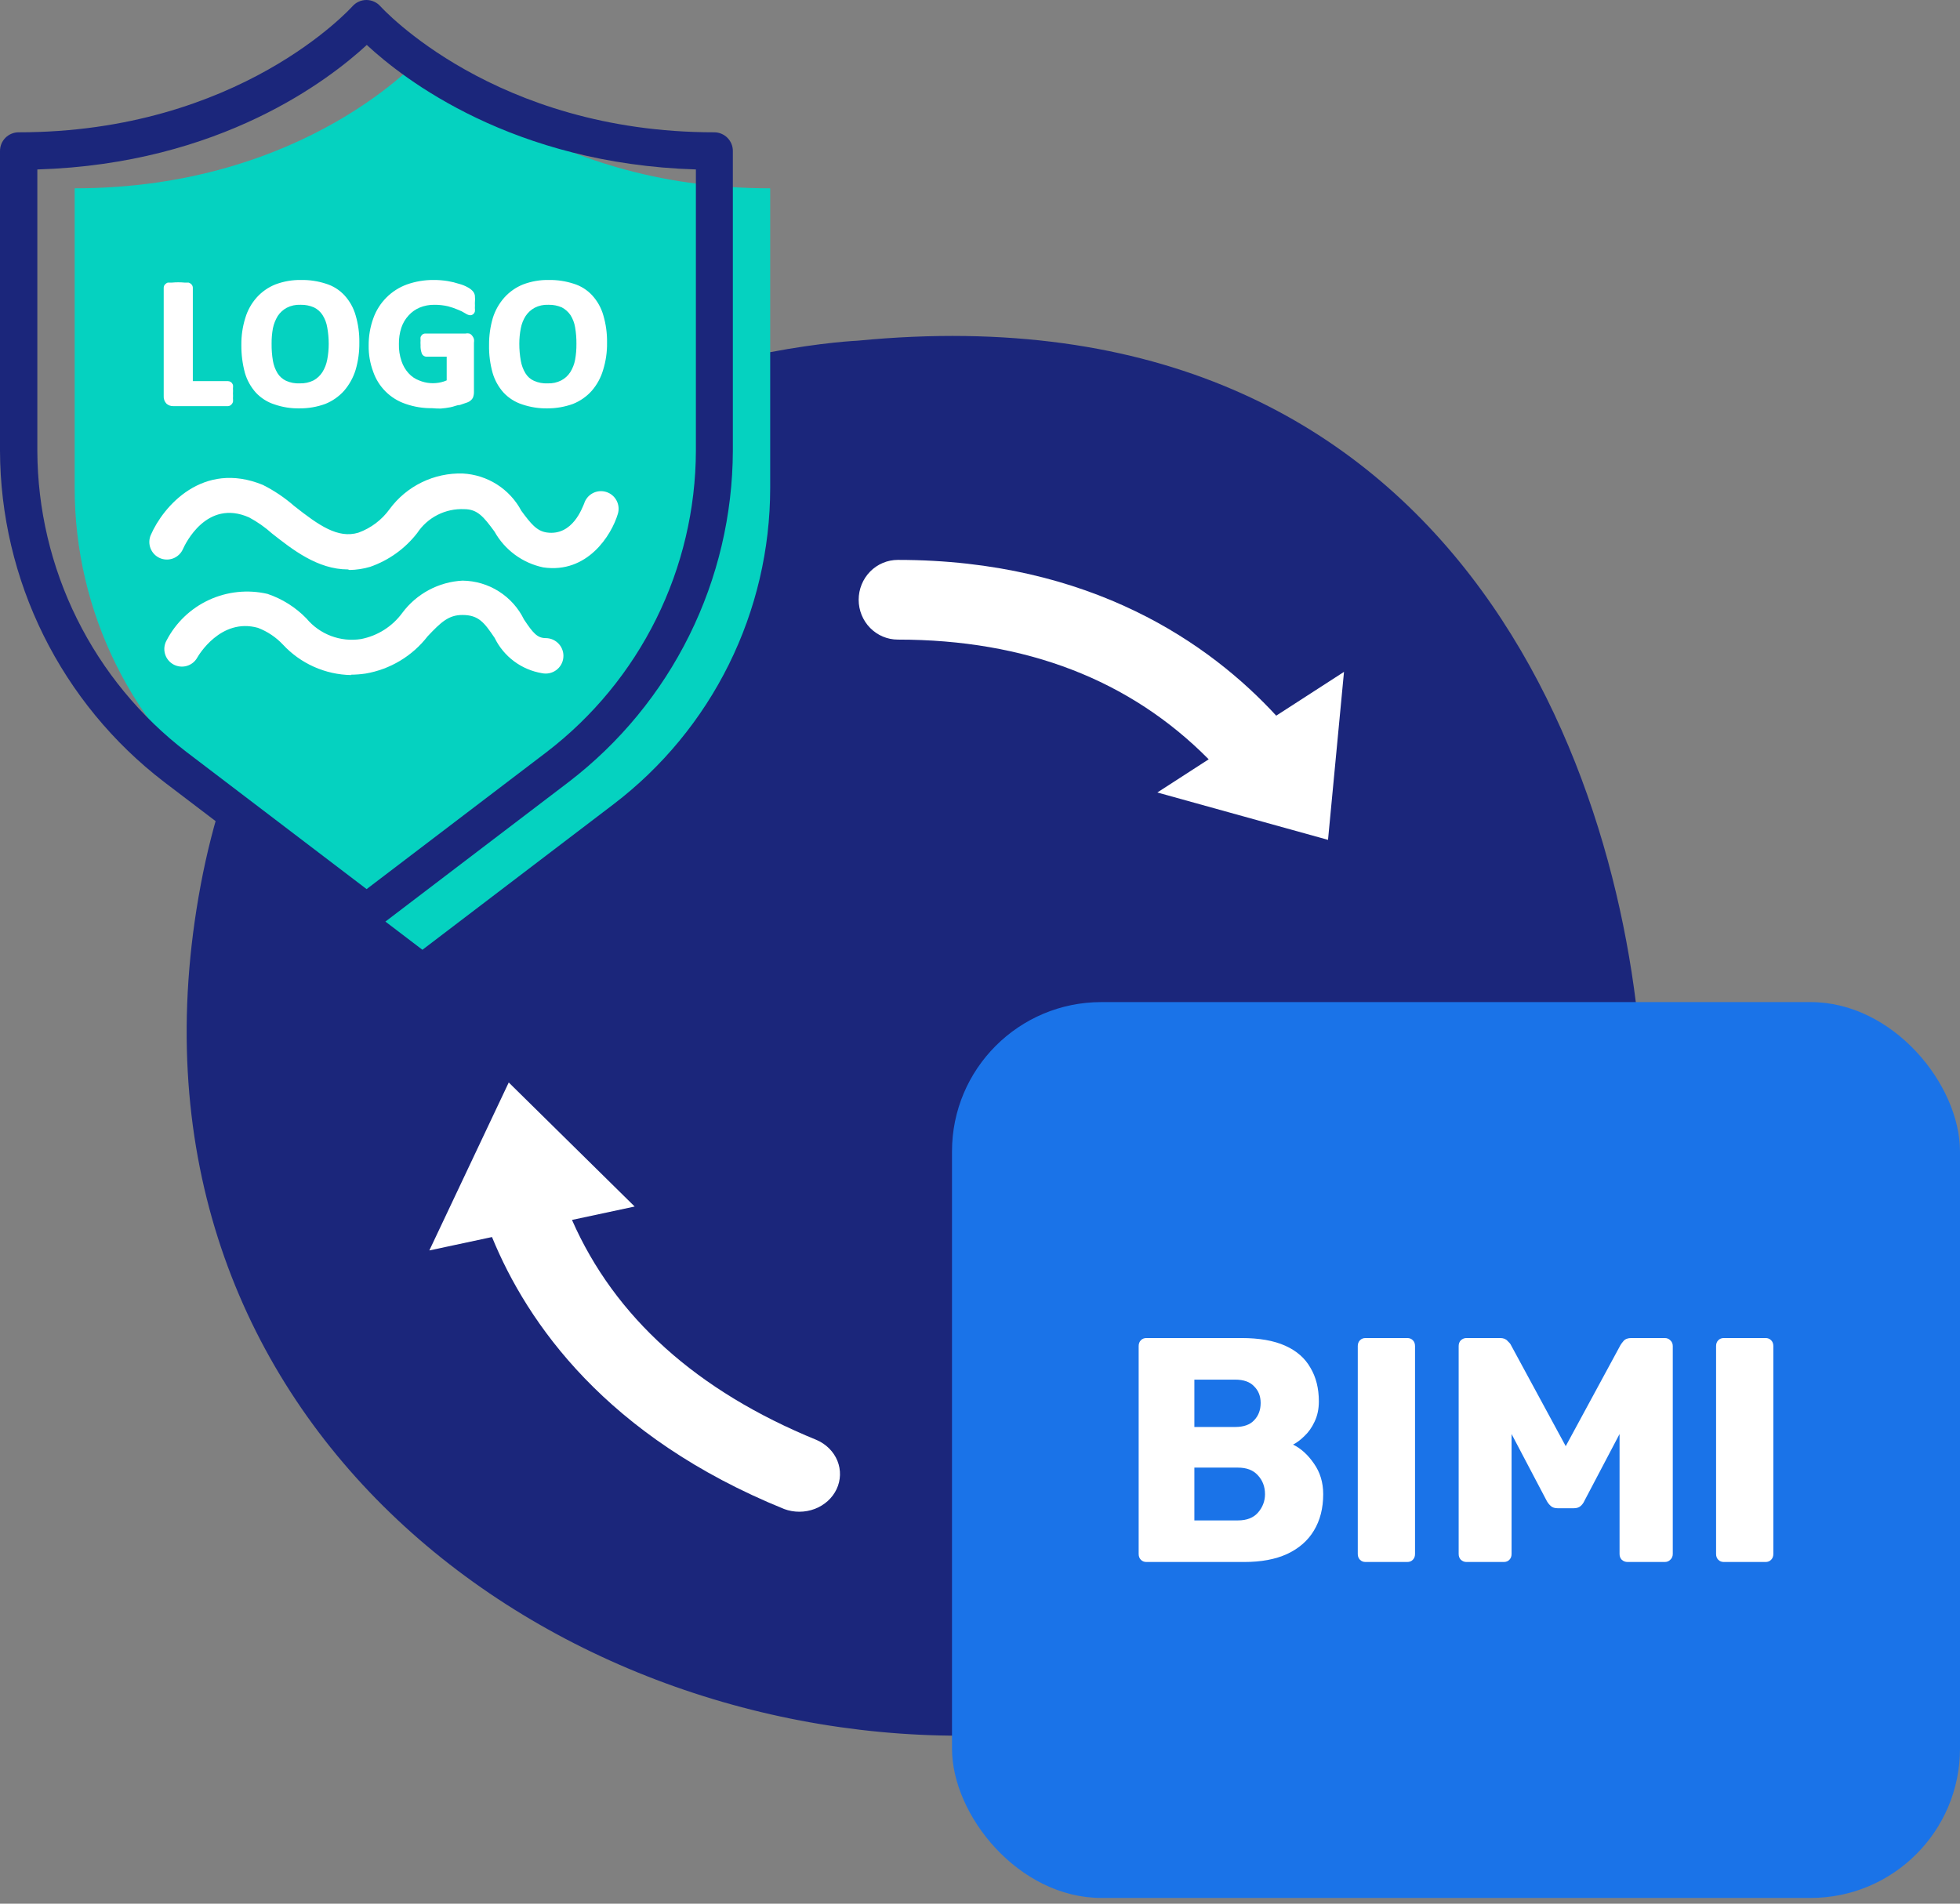 <svg width="105" height="102" viewBox="0 0 105 102" fill="none" xmlns="http://www.w3.org/2000/svg">
<rect x="0" y="0" width="105" height="102" fill="#808080" stroke="none"/>
<path d="M45.936 18.255C45.936 18.255 15.973 19.498 10.75 47.428C5.527 75.358 28.48 93.008 51.433 93C70.118 93 88.745 73.497 87.977 57.635C87.209 41.772 78.17 15.11 45.936 18.255Z" fill="#1B267B"/>
<path d="M23.38 5.369C23.38 5.369 17.17 12.459 4.75 12.459V28.529H23.38V5.369Z" fill="#E1E3FF"/>
<path d="M41.26 10.09C28.84 10.09 22.63 3 22.63 3C22.63 3 16.42 10.09 4 10.09V26.16C4.001 29.437 4.759 32.67 6.214 35.607C7.669 38.543 9.783 41.104 12.39 43.09L22.63 50.89L32.87 43.09C35.477 41.102 37.591 38.539 39.046 35.601C40.501 32.663 41.259 29.429 41.26 26.15V10.09Z" fill="#05D2C0"/>
<path d="M19.63 49.899C19.413 49.896 19.202 49.822 19.03 49.689L8.78 41.889C6.059 39.8 3.854 37.116 2.332 34.043C0.81 30.97 0.012 27.588 0 24.159V8.089C0 7.823 0.105 7.569 0.293 7.381C0.48 7.194 0.735 7.089 1 7.089C12.83 7.089 18.82 0.399 18.88 0.339C18.974 0.232 19.089 0.147 19.218 0.089C19.348 0.03 19.488 0 19.63 0C19.772 0 19.912 0.03 20.041 0.089C20.171 0.147 20.286 0.232 20.38 0.339C20.44 0.399 26.48 7.089 38.26 7.089C38.525 7.089 38.779 7.194 38.967 7.381C39.155 7.569 39.26 7.823 39.26 8.089V24.159C39.248 27.588 38.45 30.97 36.928 34.043C35.407 37.116 33.2 39.8 30.48 41.889L20.24 49.689C20.065 49.824 19.851 49.898 19.63 49.899ZM2 9.079V24.159C2.011 27.282 2.737 30.36 4.124 33.158C5.511 35.956 7.521 38.399 10 40.299L19.64 47.639L29.28 40.299C31.759 38.399 33.769 35.956 35.156 33.158C36.543 30.36 37.27 27.282 37.28 24.159V9.079C27.47 8.779 21.63 4.249 19.65 2.409C17.65 4.249 11.83 8.779 2.02 9.079" fill="#1B267B"/>
<path d="M18.64 30.511C17 30.511 15.64 29.421 14.58 28.591C14.203 28.252 13.787 27.96 13.34 27.721C11.07 26.721 9.92 29.151 9.8 29.421C9.75 29.534 9.679 29.636 9.589 29.721C9.5 29.806 9.395 29.873 9.28 29.918C9.164 29.962 9.042 29.984 8.918 29.981C8.795 29.978 8.673 29.951 8.56 29.901C8.447 29.851 8.345 29.779 8.26 29.69C8.175 29.601 8.108 29.495 8.063 29.38C8.019 29.265 7.997 29.142 8 29.019C8.003 28.895 8.03 28.774 8.08 28.661C8.74 27.141 10.86 24.661 14.08 25.981C14.686 26.285 15.25 26.665 15.76 27.111C17.09 28.161 18.11 28.871 19.2 28.541C19.871 28.298 20.453 27.859 20.87 27.281C21.32 26.669 21.912 26.175 22.595 25.843C23.278 25.51 24.031 25.348 24.79 25.371C25.442 25.405 26.073 25.607 26.623 25.957C27.174 26.308 27.624 26.795 27.93 27.371C28.44 28.061 28.75 28.451 29.29 28.531C30.69 28.731 31.2 27.171 31.29 26.991C31.362 26.751 31.526 26.549 31.746 26.43C31.966 26.311 32.225 26.284 32.465 26.356C32.705 26.427 32.907 26.591 33.026 26.812C33.145 27.032 33.172 27.291 33.1 27.531C32.76 28.671 31.47 30.751 29.1 30.401C28.553 30.286 28.037 30.055 27.587 29.724C27.137 29.393 26.763 28.969 26.49 28.481C25.91 27.691 25.58 27.281 24.87 27.281C24.375 27.258 23.883 27.363 23.441 27.588C22.999 27.812 22.623 28.147 22.35 28.561C21.703 29.395 20.828 30.024 19.83 30.371C19.47 30.478 19.096 30.535 18.72 30.541" fill="white"/>
<path d="M18.81 36.171C18.123 36.159 17.446 36.008 16.819 35.728C16.192 35.448 15.627 35.044 15.16 34.541C14.787 34.143 14.329 33.836 13.82 33.641C11.82 33.081 10.62 35.141 10.57 35.231C10.45 35.45 10.247 35.611 10.007 35.681C9.767 35.75 9.509 35.721 9.29 35.601C9.071 35.48 8.909 35.278 8.84 35.037C8.771 34.797 8.799 34.54 8.92 34.321C9.416 33.363 10.217 32.597 11.197 32.144C12.177 31.692 13.279 31.578 14.33 31.821C15.122 32.088 15.838 32.541 16.42 33.141C16.77 33.561 17.223 33.883 17.735 34.076C18.247 34.269 18.8 34.326 19.34 34.241C20.227 34.069 21.016 33.569 21.55 32.841C21.928 32.332 22.413 31.914 22.972 31.614C23.53 31.316 24.148 31.143 24.78 31.111C25.467 31.119 26.139 31.317 26.72 31.685C27.301 32.052 27.768 32.573 28.07 33.191C28.55 33.911 28.78 34.191 29.24 34.191C29.373 34.192 29.504 34.22 29.625 34.275C29.746 34.33 29.854 34.409 29.942 34.508C30.031 34.607 30.098 34.723 30.138 34.849C30.179 34.976 30.193 35.109 30.178 35.241C30.165 35.373 30.123 35.501 30.057 35.616C29.99 35.731 29.901 35.83 29.793 35.909C29.686 35.987 29.564 36.041 29.434 36.069C29.304 36.097 29.17 36.098 29.04 36.071C28.497 35.981 27.982 35.763 27.541 35.434C27.099 35.106 26.742 34.676 26.5 34.181C25.94 33.351 25.64 32.951 24.77 32.951C24.03 32.951 23.62 33.341 22.91 34.091C22.09 35.152 20.902 35.866 19.58 36.091C19.322 36.129 19.061 36.149 18.8 36.151" fill="white"/>
<path d="M12.37 20.681C12.357 20.646 12.337 20.616 12.31 20.591H12.22H10.22V15.451C10.229 15.421 10.229 15.39 10.22 15.361C10.19 15.331 10.152 15.31 10.11 15.301H9.91H9.6H9.29H9.09C9.049 15.31 9.011 15.331 8.98 15.361C8.971 15.39 8.971 15.421 8.98 15.451V21.251C8.972 21.308 8.979 21.365 8.998 21.419C9.017 21.473 9.049 21.522 9.09 21.561C9.126 21.595 9.168 21.622 9.215 21.639C9.261 21.656 9.311 21.664 9.36 21.661H12.29H12.38C12.407 21.632 12.427 21.598 12.44 21.561C12.447 21.508 12.447 21.454 12.44 21.401C12.467 21.235 12.467 21.066 12.44 20.901C12.432 20.823 12.408 20.749 12.37 20.681Z" fill="white"/>
<path d="M12.22 21.761H9.28C9.148 21.765 9.019 21.718 8.92 21.631C8.867 21.577 8.827 21.513 8.801 21.442C8.775 21.371 8.764 21.296 8.77 21.221V15.421C8.77 15.359 8.791 15.299 8.83 15.251C8.873 15.201 8.928 15.163 8.99 15.141H9.22C9.439 15.121 9.66 15.121 9.88 15.141H10.1C10.166 15.16 10.225 15.199 10.27 15.251C10.309 15.299 10.33 15.359 10.33 15.421V20.421H12.21C12.267 20.422 12.322 20.439 12.37 20.471C12.419 20.51 12.457 20.562 12.48 20.621C12.488 20.684 12.488 20.748 12.48 20.811C12.486 20.901 12.486 20.991 12.48 21.081C12.486 21.167 12.486 21.254 12.48 21.341C12.488 21.407 12.488 21.474 12.48 21.541C12.46 21.598 12.425 21.65 12.38 21.691C12.336 21.731 12.28 21.756 12.22 21.761ZM9.56 15.341H9.26H9.09V21.151C9.08 21.229 9.102 21.308 9.15 21.371C9.204 21.413 9.272 21.434 9.34 21.431H12.27C12.273 21.384 12.273 21.337 12.27 21.291C12.27 21.231 12.27 21.151 12.27 21.061C12.27 20.971 12.27 20.891 12.27 20.821C12.272 20.777 12.272 20.734 12.27 20.691H10.12V15.421H9.95L9.56 15.341Z" fill="white"/>
<path d="M18.38 15.921C18.124 15.647 17.805 15.441 17.45 15.321C17.037 15.186 16.604 15.122 16.17 15.131C15.713 15.124 15.259 15.202 14.83 15.361C14.45 15.504 14.107 15.733 13.83 16.031C13.561 16.335 13.359 16.693 13.24 17.081C13.103 17.535 13.036 18.007 13.04 18.481C13.029 18.974 13.093 19.466 13.23 19.941C13.334 20.312 13.523 20.654 13.78 20.941C14.036 21.214 14.355 21.421 14.71 21.541C15.13 21.677 15.569 21.741 16.01 21.731C16.463 21.741 16.914 21.666 17.34 21.511C17.72 21.366 18.062 21.137 18.34 20.841C18.605 20.527 18.802 20.163 18.92 19.771C19.058 19.31 19.126 18.831 19.12 18.351C19.13 17.864 19.066 17.378 18.93 16.911C18.823 16.544 18.635 16.206 18.38 15.921ZM17.69 19.301C17.64 19.552 17.545 19.793 17.41 20.011C17.281 20.215 17.102 20.384 16.89 20.501C16.64 20.62 16.366 20.678 16.09 20.671C15.816 20.68 15.542 20.629 15.29 20.521C15.088 20.415 14.916 20.26 14.79 20.071C14.661 19.847 14.57 19.604 14.52 19.351C14.469 19.04 14.446 18.726 14.45 18.411C14.445 18.125 14.472 17.84 14.53 17.561C14.571 17.31 14.667 17.071 14.81 16.861C14.939 16.662 15.114 16.497 15.32 16.381C15.567 16.254 15.842 16.192 16.12 16.201C16.392 16.189 16.663 16.244 16.91 16.361C17.117 16.463 17.293 16.618 17.42 16.811C17.557 17.027 17.649 17.268 17.69 17.521C17.744 17.821 17.771 18.126 17.77 18.431C17.77 18.723 17.743 19.014 17.69 19.301Z" fill="white"/>
<path d="M16.05 21.881C15.595 21.89 15.141 21.819 14.71 21.671C14.328 21.55 13.984 21.333 13.71 21.041C13.436 20.736 13.235 20.374 13.12 19.981C12.989 19.492 12.925 18.987 12.93 18.481C12.924 17.993 12.995 17.507 13.14 17.041C13.26 16.634 13.468 16.258 13.75 15.941C14.025 15.634 14.368 15.395 14.75 15.241C15.194 15.074 15.666 14.992 16.14 15.001C16.588 14.995 17.034 15.063 17.46 15.201C17.844 15.318 18.189 15.535 18.46 15.831C18.736 16.134 18.938 16.497 19.05 16.891C19.191 17.368 19.258 17.863 19.25 18.361C19.256 18.855 19.189 19.347 19.05 19.821C18.923 20.233 18.712 20.614 18.43 20.941C18.154 21.247 17.812 21.487 17.43 21.641C16.988 21.803 16.521 21.884 16.05 21.881ZM16.17 15.261C15.73 15.255 15.293 15.33 14.88 15.481C14.529 15.622 14.214 15.841 13.96 16.121C13.708 16.413 13.517 16.753 13.4 17.121C13.271 17.562 13.207 18.021 13.21 18.481C13.202 18.96 13.262 19.439 13.39 19.901C13.488 20.27 13.67 20.612 13.92 20.901C14.161 21.155 14.459 21.347 14.79 21.461C15.198 21.588 15.623 21.648 16.05 21.641C16.487 21.65 16.922 21.576 17.33 21.421C17.683 21.287 17.998 21.071 18.25 20.791C18.501 20.498 18.692 20.158 18.81 19.791C18.944 19.34 19.008 18.871 19 18.401C19.008 17.928 18.947 17.456 18.82 17.001C18.722 16.63 18.537 16.287 18.28 16.001C18.04 15.749 17.741 15.56 17.41 15.451C17.011 15.317 16.591 15.252 16.17 15.261ZM16.09 20.801C15.798 20.813 15.508 20.758 15.24 20.641C15.014 20.524 14.821 20.352 14.68 20.141C14.541 19.907 14.446 19.649 14.4 19.381C14.335 19.052 14.305 18.716 14.31 18.381C14.309 18.088 14.339 17.797 14.4 17.511C14.451 17.244 14.553 16.989 14.7 16.761C14.84 16.541 15.032 16.358 15.26 16.231C15.526 16.095 15.822 16.029 16.12 16.041C16.413 16.028 16.704 16.087 16.97 16.211C17.196 16.327 17.389 16.499 17.53 16.711C17.67 16.942 17.768 17.196 17.82 17.461C17.874 17.771 17.901 18.086 17.9 18.401C17.902 18.7 17.872 18.998 17.81 19.291C17.767 19.561 17.668 19.82 17.52 20.051C17.374 20.269 17.178 20.451 16.95 20.581C16.687 20.727 16.391 20.803 16.09 20.801ZM16.09 16.331C15.837 16.32 15.585 16.375 15.36 16.491C15.166 16.596 15.002 16.747 14.88 16.931C14.756 17.134 14.668 17.358 14.62 17.591C14.571 17.861 14.547 18.136 14.55 18.411C14.546 18.719 14.569 19.027 14.62 19.331C14.66 19.568 14.745 19.795 14.87 20.001C14.979 20.174 15.136 20.312 15.32 20.401C15.552 20.506 15.806 20.554 16.06 20.541C16.316 20.55 16.571 20.495 16.8 20.381C16.991 20.275 17.152 20.124 17.27 19.941C17.398 19.736 17.486 19.509 17.53 19.271C17.583 18.994 17.61 18.713 17.61 18.431C17.61 18.132 17.584 17.834 17.53 17.541C17.492 17.306 17.407 17.082 17.28 16.881C17.167 16.704 17.008 16.563 16.82 16.471C16.599 16.375 16.361 16.327 16.12 16.331H16.09Z" fill="white"/>
<path d="M25.22 15.671C25.149 15.605 25.068 15.551 24.98 15.511C24.849 15.432 24.708 15.371 24.56 15.331C24.366 15.274 24.169 15.227 23.97 15.191C23.719 15.149 23.465 15.129 23.21 15.131C22.742 15.125 22.278 15.206 21.84 15.371C21.461 15.517 21.12 15.746 20.84 16.041C20.545 16.343 20.316 16.704 20.17 17.101C19.87 18 19.87 18.972 20.17 19.871C20.306 20.248 20.525 20.589 20.81 20.871C21.094 21.153 21.435 21.371 21.81 21.511C22.25 21.665 22.714 21.739 23.18 21.731C23.353 21.741 23.527 21.741 23.7 21.731C23.875 21.718 24.048 21.695 24.22 21.661C24.386 21.631 24.549 21.591 24.71 21.541C24.843 21.507 24.973 21.463 25.1 21.411C25.147 21.397 25.19 21.374 25.228 21.343C25.266 21.312 25.297 21.274 25.32 21.231C25.337 21.145 25.337 21.057 25.32 20.971V18.431C25.33 18.375 25.33 18.317 25.32 18.261C25.309 18.212 25.285 18.167 25.25 18.131C25.223 18.09 25.185 18.059 25.14 18.041H25H22.85H22.77C22.739 18.062 22.718 18.094 22.71 18.131C22.703 18.18 22.703 18.231 22.71 18.281C22.704 18.357 22.704 18.434 22.71 18.511C22.705 18.639 22.721 18.768 22.76 18.891C22.77 18.921 22.788 18.947 22.813 18.967C22.838 18.987 22.868 18.998 22.9 19.001H24.11V20.481C23.985 20.55 23.85 20.6 23.71 20.631C23.569 20.663 23.425 20.68 23.28 20.681C23.004 20.682 22.73 20.635 22.47 20.541C22.229 20.449 22.014 20.301 21.84 20.111C21.659 19.906 21.52 19.669 21.43 19.411C21.33 19.087 21.282 18.75 21.29 18.411C21.287 18.102 21.334 17.794 21.43 17.501C21.518 17.239 21.657 16.998 21.84 16.791C22.018 16.596 22.236 16.442 22.48 16.341C22.746 16.229 23.032 16.175 23.32 16.181C23.576 16.176 23.832 16.206 24.08 16.271C24.276 16.316 24.466 16.38 24.65 16.461C24.781 16.516 24.907 16.579 25.03 16.651C25.091 16.699 25.163 16.73 25.24 16.741C25.251 16.745 25.263 16.748 25.275 16.748C25.287 16.748 25.299 16.745 25.31 16.741C25.337 16.72 25.358 16.693 25.37 16.661C25.37 16.661 25.37 16.561 25.37 16.491C25.375 16.411 25.375 16.331 25.37 16.251C25.383 16.124 25.383 15.997 25.37 15.871C25.341 15.79 25.289 15.721 25.22 15.671Z" fill="white"/>
<path d="M23.14 21.871C22.66 21.877 22.183 21.799 21.73 21.641C21.327 21.506 20.96 21.279 20.658 20.979C20.356 20.679 20.128 20.313 19.99 19.911C19.824 19.463 19.742 18.988 19.75 18.511C19.746 18.013 19.83 17.519 20 17.051C20.148 16.635 20.387 16.258 20.698 15.945C21.009 15.632 21.385 15.392 21.8 15.241C22.253 15.081 22.73 15 23.21 15.001C23.471 14.999 23.732 15.019 23.99 15.061C24.197 15.095 24.401 15.146 24.6 15.211C24.757 15.251 24.908 15.312 25.05 15.391C25.146 15.44 25.234 15.504 25.31 15.581C25.377 15.65 25.422 15.737 25.44 15.831C25.453 15.967 25.453 16.104 25.44 16.241C25.445 16.327 25.445 16.414 25.44 16.501C25.448 16.564 25.448 16.628 25.44 16.691C25.424 16.75 25.389 16.803 25.34 16.841C25.24 16.911 25.13 16.921 24.91 16.781C24.796 16.709 24.676 16.648 24.55 16.601C24.372 16.524 24.188 16.46 24 16.411C23.761 16.356 23.516 16.329 23.27 16.331C22.999 16.327 22.73 16.378 22.48 16.481C22.255 16.576 22.054 16.719 21.89 16.901C21.714 17.09 21.581 17.316 21.5 17.561C21.409 17.841 21.365 18.136 21.37 18.431C21.361 18.743 21.409 19.055 21.51 19.351C21.59 19.592 21.719 19.813 21.89 20.001C22.049 20.176 22.248 20.31 22.47 20.391C22.838 20.542 23.244 20.573 23.63 20.481C23.733 20.458 23.834 20.424 23.93 20.381V19.111H22.85C22.792 19.111 22.735 19.093 22.689 19.059C22.642 19.025 22.607 18.976 22.59 18.921C22.542 18.783 22.522 18.637 22.53 18.491C22.524 18.407 22.524 18.324 22.53 18.241C22.523 18.181 22.523 18.121 22.53 18.061C22.552 18.007 22.586 17.959 22.63 17.921C22.677 17.888 22.733 17.871 22.79 17.871H24.94C25.006 17.856 25.074 17.856 25.14 17.871C25.2 17.892 25.252 17.93 25.29 17.981C25.335 18.034 25.369 18.095 25.39 18.161C25.401 18.23 25.401 18.301 25.39 18.371V21.001C25.392 21.11 25.372 21.22 25.33 21.321C25.265 21.432 25.162 21.517 25.04 21.561L24.63 21.701C24.47 21.701 24.31 21.791 24.13 21.821C23.958 21.854 23.785 21.877 23.61 21.891C23.453 21.892 23.296 21.885 23.14 21.871ZM23.21 15.271C22.76 15.263 22.313 15.338 21.89 15.491C21.514 15.628 21.172 15.847 20.89 16.131C20.604 16.413 20.382 16.755 20.24 17.131C20.085 17.571 20.011 18.035 20.02 18.501C20.012 18.946 20.084 19.39 20.23 19.811C20.357 20.185 20.565 20.527 20.84 20.811C21.125 21.084 21.466 21.293 21.84 21.421C22.265 21.567 22.711 21.638 23.16 21.631H23.67L24.17 21.551L24.65 21.441L25.04 21.311C25.098 21.291 25.147 21.252 25.18 21.201C25.196 21.132 25.196 21.06 25.18 20.991V18.451C25.186 18.408 25.186 18.364 25.18 18.321C25.172 18.287 25.155 18.256 25.13 18.231C25.115 18.209 25.094 18.192 25.07 18.181H22.83C22.824 18.221 22.824 18.261 22.83 18.301C22.824 18.371 22.824 18.441 22.83 18.511C22.807 18.62 22.807 18.732 22.83 18.841H24.17V20.531H24.1C23.963 20.6 23.819 20.654 23.67 20.691C23.23 20.785 22.771 20.75 22.35 20.591C22.096 20.489 21.867 20.332 21.68 20.131C21.481 19.919 21.331 19.666 21.24 19.391C21.137 19.067 21.087 18.73 21.09 18.391C21.082 18.051 21.132 17.713 21.24 17.391C21.335 17.116 21.481 16.861 21.67 16.641C21.861 16.43 22.097 16.266 22.36 16.161C22.641 16.042 22.945 15.984 23.25 15.991C23.519 15.987 23.788 16.017 24.05 16.081C24.248 16.134 24.442 16.2 24.63 16.281C24.767 16.339 24.901 16.406 25.03 16.481L25.16 16.551C25.166 16.508 25.166 16.464 25.16 16.421C25.166 16.344 25.166 16.267 25.16 16.191C25.17 16.074 25.17 15.957 25.16 15.841C25.147 15.793 25.123 15.748 25.09 15.711C25.034 15.65 24.966 15.603 24.89 15.571C24.764 15.499 24.629 15.442 24.49 15.401C24.302 15.347 24.112 15.304 23.92 15.271C23.684 15.251 23.446 15.251 23.21 15.271Z" fill="white"/>
<path d="M32.22 16.921C32.107 16.551 31.916 16.21 31.66 15.921C31.404 15.647 31.085 15.441 30.73 15.321C30.317 15.186 29.884 15.122 29.45 15.131C28.993 15.123 28.538 15.201 28.11 15.361C27.73 15.504 27.387 15.733 27.11 16.031C26.84 16.335 26.639 16.693 26.52 17.081C26.383 17.535 26.316 18.007 26.32 18.481C26.309 18.974 26.373 19.466 26.51 19.941C26.61 20.314 26.799 20.657 27.06 20.941C27.316 21.214 27.635 21.421 27.99 21.541C28.41 21.677 28.849 21.741 29.29 21.731C29.743 21.74 30.194 21.666 30.62 21.511C31 21.367 31.343 21.138 31.62 20.841C31.892 20.531 32.093 20.166 32.21 19.771C32.349 19.31 32.416 18.831 32.41 18.351C32.414 17.867 32.35 17.386 32.22 16.921ZM30.96 19.301C30.919 19.555 30.823 19.797 30.68 20.011C30.554 20.215 30.379 20.383 30.17 20.501C29.921 20.62 29.646 20.678 29.37 20.671C29.096 20.68 28.823 20.629 28.57 20.521C28.366 20.418 28.194 20.263 28.07 20.071C27.937 19.849 27.845 19.605 27.8 19.351C27.746 19.04 27.719 18.726 27.72 18.411C27.72 18.126 27.747 17.841 27.8 17.561C27.85 17.312 27.945 17.075 28.08 16.861C28.215 16.664 28.393 16.5 28.6 16.381C28.847 16.254 29.122 16.192 29.4 16.201C29.672 16.189 29.944 16.244 30.19 16.361C30.397 16.463 30.573 16.618 30.7 16.811C30.829 17.031 30.92 17.271 30.97 17.521C31.024 17.821 31.051 18.126 31.05 18.431C31.052 18.723 31.022 19.015 30.96 19.301Z" fill="white"/>
<path d="M29.33 21.881C28.872 21.889 28.415 21.818 27.98 21.671C27.599 21.549 27.255 21.332 26.98 21.041C26.706 20.736 26.505 20.374 26.39 19.981C26.254 19.493 26.19 18.987 26.2 18.481C26.196 17.994 26.264 17.509 26.4 17.041C26.526 16.634 26.738 16.259 27.02 15.941C27.296 15.634 27.638 15.395 28.02 15.241C28.464 15.073 28.936 14.991 29.41 15.001C29.858 14.995 30.304 15.063 30.73 15.201C31.114 15.318 31.459 15.535 31.73 15.831C32.006 16.134 32.208 16.497 32.32 16.891C32.461 17.368 32.528 17.863 32.52 18.361C32.528 18.855 32.457 19.348 32.31 19.821C32.19 20.233 31.982 20.616 31.7 20.941C31.425 21.247 31.083 21.487 30.7 21.641C30.261 21.8 29.797 21.881 29.33 21.881ZM29.45 15.261C29.01 15.255 28.573 15.329 28.16 15.481C27.809 15.622 27.494 15.841 27.24 16.121C26.988 16.413 26.797 16.753 26.68 17.121C26.551 17.562 26.487 18.021 26.49 18.481C26.482 18.96 26.542 19.439 26.67 19.901C26.764 20.272 26.946 20.615 27.2 20.901C27.441 21.154 27.739 21.347 28.07 21.461C28.478 21.588 28.903 21.648 29.33 21.641C29.767 21.65 30.202 21.576 30.61 21.421C30.962 21.287 31.278 21.071 31.53 20.791C31.781 20.498 31.972 20.158 32.09 19.791C32.22 19.339 32.284 18.871 32.28 18.401C32.291 17.927 32.227 17.455 32.09 17.001C31.991 16.632 31.81 16.29 31.56 16.001C31.317 15.747 31.015 15.558 30.68 15.451C30.285 15.316 29.868 15.252 29.45 15.261ZM29.37 20.801C29.078 20.813 28.788 20.758 28.52 20.641C28.292 20.527 28.099 20.354 27.96 20.141C27.82 19.906 27.722 19.649 27.67 19.381C27.614 19.05 27.587 18.716 27.59 18.381C27.588 18.088 27.619 17.797 27.68 17.511C27.723 17.243 27.822 16.988 27.97 16.761C28.117 16.542 28.312 16.361 28.54 16.231C28.806 16.095 29.102 16.029 29.4 16.041C29.693 16.028 29.985 16.087 30.25 16.211C30.476 16.327 30.669 16.499 30.81 16.711C30.951 16.94 31.046 17.195 31.09 17.461C31.152 17.77 31.182 18.085 31.18 18.401C31.181 18.7 31.151 18.998 31.09 19.291C31.04 19.561 30.938 19.819 30.79 20.051C30.65 20.271 30.458 20.453 30.23 20.581C29.967 20.727 29.671 20.803 29.37 20.801ZM29.37 16.331C29.117 16.32 28.866 16.375 28.64 16.491C28.447 16.596 28.282 16.747 28.16 16.931C28.032 17.132 27.944 17.356 27.9 17.591C27.847 17.861 27.82 18.136 27.82 18.411C27.819 18.719 27.846 19.027 27.9 19.331C27.941 19.568 28.025 19.795 28.15 20.001C28.256 20.177 28.413 20.317 28.6 20.401C28.832 20.506 29.086 20.554 29.34 20.541C29.593 20.552 29.845 20.497 30.07 20.381C30.266 20.278 30.431 20.127 30.55 19.941C30.678 19.736 30.767 19.509 30.81 19.271C30.86 18.994 30.883 18.712 30.88 18.431C30.884 18.133 30.86 17.835 30.81 17.541C30.772 17.306 30.687 17.082 30.56 16.881C30.442 16.709 30.284 16.569 30.1 16.471C29.879 16.375 29.641 16.327 29.4 16.331H29.37Z" fill="white"/>
<path fill-rule="evenodd" clip-rule="evenodd" d="M64.751 40.684C60.54 36.428 54.962 34.27 48.096 34.27C47.54 34.27 47.007 34.045 46.614 33.645C46.221 33.245 46 32.702 46 32.135C46 31.569 46.221 31.026 46.614 30.625C47.007 30.225 47.54 30 48.096 30C58.484 30 64.851 34.525 68.369 38.346L72 36L71.144 45L62 42.462L64.751 40.684Z" fill="white"/>
<path fill-rule="evenodd" clip-rule="evenodd" d="M27.254 58L34 64.647L30.642 65.365C32.929 70.573 37.336 74.539 43.753 77.157C44.265 77.382 44.663 77.782 44.862 78.273C45.06 78.765 45.044 79.308 44.818 79.789C44.591 80.27 44.171 80.65 43.647 80.849C43.123 81.048 42.535 81.05 42.009 80.855C32.486 76.988 28.245 70.897 26.357 66.282L23 67L27.254 58Z" fill="white"/>
<rect x="51" y="53.693" width="54" height="48" rx="8" fill="#1A73E8"/>
<path d="M61.417 83.693C61.294 83.693 61.194 83.653 61.117 83.573C61.039 83.493 61 83.39 61 83.264V72.122C61 71.996 61.039 71.893 61.117 71.813C61.194 71.733 61.294 71.693 61.417 71.693H66.501C67.457 71.693 68.241 71.83 68.852 72.105C69.463 72.379 69.913 72.773 70.202 73.287C70.502 73.79 70.653 74.39 70.653 75.087C70.653 75.499 70.575 75.865 70.419 76.184C70.275 76.493 70.091 76.75 69.869 76.956C69.658 77.162 69.458 77.31 69.269 77.402C69.691 77.607 70.064 77.945 70.386 78.413C70.719 78.882 70.886 79.43 70.886 80.059C70.886 80.813 70.719 81.465 70.386 82.013C70.064 82.55 69.586 82.967 68.952 83.264C68.33 83.55 67.563 83.693 66.651 83.693H61.417ZM63.984 81.465H66.318C66.796 81.465 67.157 81.322 67.402 81.036C67.646 80.75 67.768 80.424 67.768 80.059C67.768 79.659 67.641 79.322 67.385 79.047C67.141 78.773 66.785 78.636 66.318 78.636H63.984V81.465ZM63.984 76.459H66.168C66.624 76.459 66.963 76.339 67.185 76.099C67.418 75.859 67.535 75.55 67.535 75.173C67.535 74.807 67.418 74.51 67.185 74.282C66.963 74.042 66.624 73.922 66.168 73.922H63.984V76.459Z" fill="white"/>
<path d="M73.155 83.693C73.033 83.693 72.933 83.653 72.855 83.573C72.777 83.493 72.738 83.39 72.738 83.264V72.122C72.738 71.996 72.777 71.893 72.855 71.813C72.933 71.733 73.033 71.693 73.155 71.693H75.389C75.511 71.693 75.611 71.733 75.689 71.813C75.767 71.893 75.805 71.996 75.805 72.122V83.264C75.805 83.39 75.767 83.493 75.689 83.573C75.611 83.653 75.511 83.693 75.389 83.693H73.155Z" fill="white"/>
<path d="M78.56 83.693C78.449 83.693 78.349 83.653 78.26 83.573C78.182 83.493 78.143 83.39 78.143 83.264V72.122C78.143 71.996 78.182 71.893 78.26 71.813C78.349 71.733 78.449 71.693 78.56 71.693H80.36C80.538 71.693 80.672 71.745 80.76 71.847C80.861 71.939 80.922 72.013 80.944 72.07L83.878 77.487L86.812 72.07C86.845 72.013 86.901 71.939 86.979 71.847C87.068 71.745 87.207 71.693 87.395 71.693H89.179C89.302 71.693 89.402 71.733 89.479 71.813C89.568 71.893 89.613 71.996 89.613 72.122V83.264C89.613 83.39 89.568 83.493 89.479 83.573C89.402 83.653 89.302 83.693 89.179 83.693H87.195C87.073 83.693 86.968 83.653 86.879 83.573C86.801 83.493 86.762 83.39 86.762 83.264V76.836L84.878 80.419C84.834 80.522 84.767 80.613 84.678 80.693C84.589 80.773 84.467 80.813 84.311 80.813H83.445C83.289 80.813 83.167 80.773 83.078 80.693C82.989 80.613 82.917 80.522 82.861 80.419L80.977 76.836V83.264C80.977 83.39 80.938 83.493 80.861 83.573C80.783 83.653 80.683 83.693 80.56 83.693H78.56Z" fill="white"/>
<path d="M92.349 83.693C92.227 83.693 92.127 83.653 92.049 83.573C91.971 83.493 91.933 83.39 91.933 83.264V72.122C91.933 71.996 91.971 71.893 92.049 71.813C92.127 71.733 92.227 71.693 92.349 71.693H94.583C94.706 71.693 94.805 71.733 94.883 71.813C94.961 71.893 95 71.996 95 72.122V83.264C95 83.39 94.961 83.493 94.883 83.573C94.805 83.653 94.706 83.693 94.583 83.693H92.349Z" fill="white"/>
</svg>
